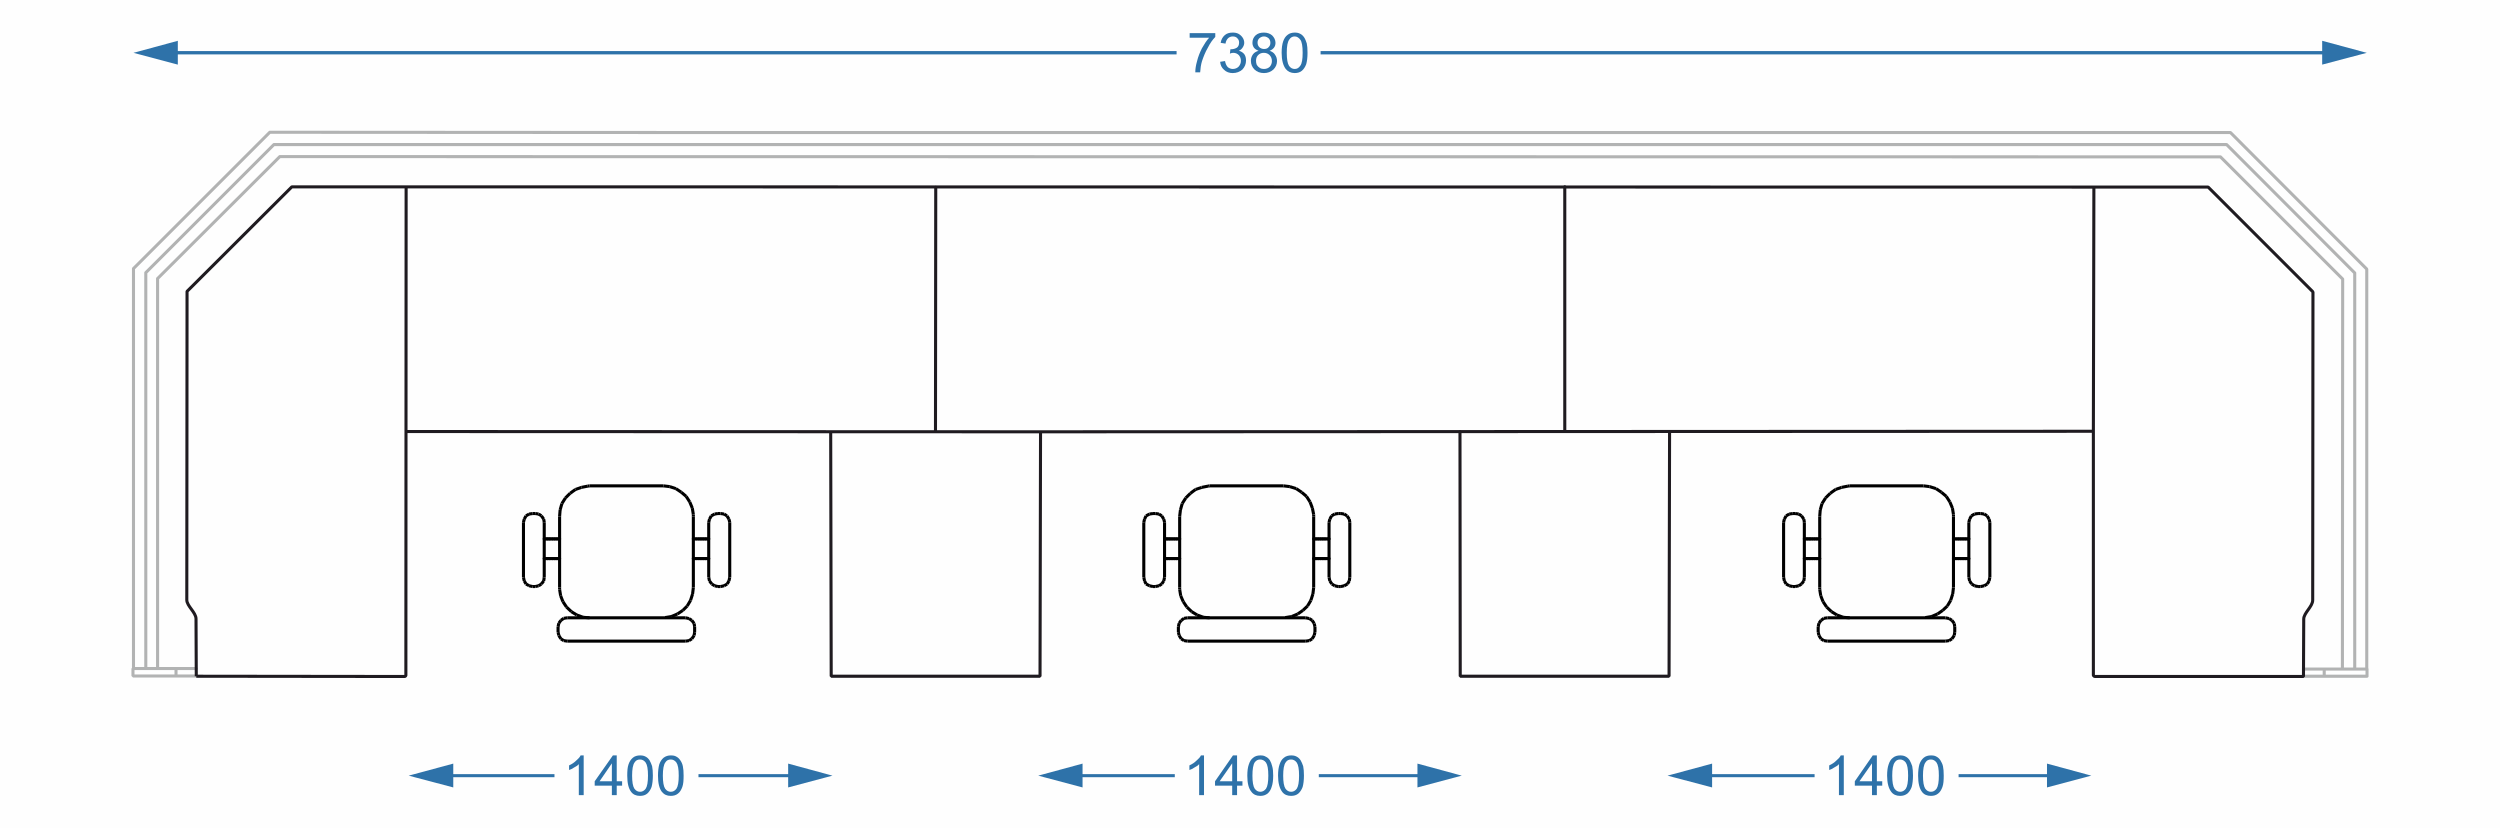 <?xml version="1.0" encoding="UTF-8"?>
<!DOCTYPE svg PUBLIC "-//W3C//DTD SVG 1.1//EN" "http://www.w3.org/Graphics/SVG/1.1/DTD/svg11.dtd">
<!-- Creator: CorelDRAW 2017 -->
<svg xmlns="http://www.w3.org/2000/svg" xml:space="preserve" width="4890px" height="1620px" version="1.1" style="shape-rendering:geometricPrecision; text-rendering:geometricPrecision; image-rendering:optimizeQuality; fill-rule:evenodd; clip-rule:evenodd"
viewBox="0 0 9757 3232"
 xmlns:xlink="http://www.w3.org/1999/xlink">
 <defs>
  <style type="text/css">
   <![CDATA[
    .str0 {stroke:black;stroke-width:12;stroke-miterlimit:2}
    .str4 {stroke:black;stroke-width:7;stroke-linejoin:bevel;stroke-miterlimit:22.926}
    .str1 {stroke:black;stroke-width:12;stroke-linecap:round;stroke-linejoin:round;stroke-miterlimit:10}
    .str2 {stroke:#B2B3B3;stroke-width:12;stroke-linecap:round;stroke-linejoin:bevel;stroke-miterlimit:22.926}
    .str3 {stroke:#1F1B20;stroke-width:12;stroke-linecap:round;stroke-linejoin:bevel;stroke-miterlimit:22.926}
    .fil2 {fill:none}
    .fil1 {fill:none;fill-rule:nonzero}
    .fil0 {fill:#FEFEFE}
    .fil3 {fill:#2E72A9;fill-rule:nonzero}
   ]]>
  </style>
 </defs>
 <g id="Слой_x0020_1">
  <rect class="fil0" width="9757" height="3232"/>
  <g id="_2061721484112">
   <g>
    <line class="fil1 str0" x1="2301" y1="1896" x2="2589" y2= "1896" />
    <line class="fil1 str0" x1="2589" y1="1896" x2="2614" y2= "1899" />
    <line class="fil1 str0" x1="2614" y1="1899" x2="2638" y2= "1907" />
    <line class="fil1 str0" x1="2638" y1="1907" x2="2659" y2= "1921" />
    <line class="fil1 str0" x1="2659" y1="1921" x2="2678" y2= "1937" />
    <line class="fil1 str0" x1="2678" y1="1937" x2="2692" y2= "1959" />
    <line class="fil1 str0" x1="2692" y1="1959" x2="2702" y2= "1983" />
    <line class="fil1 str0" x1="2702" y1="1983" x2="2706" y2= "2008" />
    <line class="fil1 str0" x1="2706" y1="2008" x2="2706" y2= "2015" />
    <line class="fil1 str0" x1="2706" y1="2015" x2="2706" y2= "2293" />
    <line class="fil1 str0" x1="2706" y1="2293" x2="2703" y2= "2318" />
    <line class="fil1 str0" x1="2703" y1="2318" x2="2695" y2= "2343" />
    <line class="fil1 str0" x1="2695" y1="2343" x2="2682" y2= "2365" />
    <line class="fil1 str0" x1="2682" y1="2365" x2="2665" y2= "2382" />
    <line class="fil1 str0" x1="2665" y1="2382" x2="2644" y2= "2396" />
    <line class="fil1 str0" x1="2644" y1="2396" x2="2620" y2= "2406" />
    <line class="fil1 str0" x1="2620" y1="2406" x2="2596" y2= "2410" />
    <line class="fil1 str0" x1="2301" y1="2411" x2="2276" y2= "2409" />
    <line class="fil1 str0" x1="2276" y1="2409" x2="2251" y2= "2400" />
    <line class="fil1 str0" x1="2251" y1="2400" x2="2230" y2= "2387" />
    <line class="fil1 str0" x1="2230" y1="2387" x2="2211" y2= "2369" />
    <line class="fil1 str0" x1="2211" y1="2369" x2="2197" y2= "2348" />
    <line class="fil1 str0" x1="2197" y1="2348" x2="2188" y2= "2325" />
    <line class="fil1 str0" x1="2188" y1="2325" x2="2184" y2= "2300" />
    <line class="fil1 str0" x1="2184" y1="2300" x2="2184" y2= "2293" />
    <line class="fil1 str0" x1="2184" y1="2293" x2="2184" y2= "2015" />
    <line class="fil1 str0" x1="2184" y1="2015" x2="2186" y2= "1990" />
    <line class="fil1 str0" x1="2186" y1="1990" x2="2193" y2= "1965" />
    <line class="fil1 str0" x1="2193" y1="1965" x2="2207" y2= "1943" />
    <line class="fil1 str0" x1="2207" y1="1943" x2="2225" y2= "1925" />
    <line class="fil1 str0" x1="2225" y1="1925" x2="2246" y2= "1910" />
    <line class="fil1 str0" x1="2246" y1="1910" x2="2269" y2= "1902" />
    <line class="fil1 str0" x1="2269" y1="1902" x2="2294" y2= "1897" />
    <line class="fil1 str0" x1="2294" y1="1897" x2="2301" y2= "1896" />
    <line class="fil1 str0" x1="2214" y1="2411" x2="2676" y2= "2411" />
    <line class="fil1 str0" x1="2676" y1="2411" x2="2689" y2= "2414" />
    <line class="fil1 str0" x1="2689" y1="2414" x2="2700" y2= "2421" />
    <line class="fil1 str0" x1="2700" y1="2421" x2="2709" y2= "2433" />
    <line class="fil1 str0" x1="2709" y1="2433" x2="2711" y2= "2446" />
    <line class="fil1 str0" x1="2711" y1="2446" x2="2711" y2= "2467" />
    <line class="fil1 str0" x1="2711" y1="2467" x2="2709" y2= "2480" />
    <line class="fil1 str0" x1="2709" y1="2480" x2="2700" y2= "2493" />
    <line class="fil1 str0" x1="2700" y1="2493" x2="2689" y2= "2500" />
    <line class="fil1 str0" x1="2689" y1="2500" x2="2676" y2= "2502" />
    <line class="fil1 str0" x1="2676" y1="2502" x2="2214" y2= "2502" />
    <line class="fil1 str0" x1="2214" y1="2502" x2="2200" y2= "2500" />
    <line class="fil1 str0" x1="2200" y1="2500" x2="2189" y2= "2493" />
    <line class="fil1 str0" x1="2189" y1="2493" x2="2181" y2= "2480" />
    <line class="fil1 str0" x1="2181" y1="2480" x2="2178" y2= "2467" />
    <line class="fil1 str0" x1="2178" y1="2467" x2="2178" y2= "2446" />
    <line class="fil1 str0" x1="2178" y1="2446" x2="2181" y2= "2432" />
    <line class="fil1 str0" x1="2181" y1="2432" x2="2189" y2= "2421" />
    <line class="fil1 str0" x1="2189" y1="2421" x2="2200" y2= "2413" />
    <line class="fil1 str0" x1="2200" y1="2413" x2="2214" y2= "2411" />
    <line class="fil1 str0" x1="2079" y1="2004" x2="2089" y2= "2004" />
    <line class="fil1 str0" x1="2089" y1="2004" x2="2102" y2= "2006" />
    <line class="fil1 str0" x1="2102" y1="2006" x2="2113" y2= "2013" />
    <line class="fil1 str0" x1="2113" y1="2013" x2="2122" y2= "2026" />
    <line class="fil1 str0" x1="2122" y1="2026" x2="2124" y2= "2038" />
    <line class="fil1 str0" x1="2124" y1="2038" x2="2124" y2= "2253" />
    <line class="fil1 str0" x1="2124" y1="2253" x2="2122" y2= "2267" />
    <line class="fil1 str0" x1="2122" y1="2267" x2="2113" y2= "2279" />
    <line class="fil1 str0" x1="2113" y1="2279" x2="2102" y2= "2286" />
    <line class="fil1 str0" x1="2102" y1="2286" x2="2089" y2= "2289" />
    <line class="fil1 str0" x1="2089" y1="2289" x2="2079" y2= "2289" />
    <line class="fil1 str0" x1="2079" y1="2289" x2="2065" y2= "2286" />
    <line class="fil1 str0" x1="2065" y1="2286" x2="2053" y2= "2279" />
    <line class="fil1 str0" x1="2053" y1="2279" x2="2046" y2= "2267" />
    <line class="fil1 str0" x1="2046" y1="2267" x2="2043" y2= "2253" />
    <line class="fil1 str0" x1="2043" y1="2253" x2="2043" y2= "2038" />
    <line class="fil1 str0" x1="2043" y1="2038" x2="2046" y2= "2026" />
    <line class="fil1 str0" x1="2046" y1="2026" x2="2053" y2= "2013" />
    <line class="fil1 str0" x1="2053" y1="2013" x2="2065" y2= "2006" />
    <line class="fil1 str0" x1="2065" y1="2006" x2="2079" y2= "2004" />
    <line class="fil1 str1" x1="2184" y1="2180" x2="2178" y2= "2180" />
    <line class="fil1 str1" x1="2177" y1="2180" x2="2171" y2= "2180" />
    <line class="fil1 str1" x1="2170" y1="2180" x2="2164" y2= "2180" />
    <line class="fil1 str1" x1="2163" y1="2180" x2="2157" y2= "2180" />
    <line class="fil1 str1" x1="2156" y1="2180" x2="2151" y2= "2180" />
    <line class="fil1 str1" x1="2149" y1="2180" x2="2144" y2= "2180" />
    <line class="fil1 str1" x1="2144" y1="2180" x2="2137" y2= "2180" />
    <line class="fil1 str1" x1="2137" y1="2180" x2="2131" y2= "2180" />
    <line class="fil1 str1" x1="2130" y1="2180" x2="2124" y2= "2180" />
    <line class="fil1 str1" x1="2124" y1="2103" x2="2130" y2= "2103" />
    <line class="fil1 str1" x1="2131" y1="2103" x2="2137" y2= "2103" />
    <line class="fil1 str1" x1="2137" y1="2103" x2="2144" y2= "2103" />
    <line class="fil1 str1" x1="2144" y1="2103" x2="2149" y2= "2103" />
    <line class="fil1 str1" x1="2151" y1="2103" x2="2156" y2= "2103" />
    <line class="fil1 str1" x1="2157" y1="2103" x2="2163" y2= "2103" />
    <line class="fil1 str1" x1="2164" y1="2103" x2="2170" y2= "2103" />
    <line class="fil1 str1" x1="2171" y1="2103" x2="2177" y2= "2103" />
    <line class="fil1 str1" x1="2178" y1="2103" x2="2184" y2= "2103" />
    <line class="fil1 str0" x1="2812" y1="2004" x2="2802" y2= "2004" />
    <line class="fil1 str0" x1="2802" y1="2004" x2="2789" y2= "2006" />
    <line class="fil1 str0" x1="2789" y1="2006" x2="2776" y2= "2013" />
    <line class="fil1 str0" x1="2776" y1="2013" x2="2769" y2= "2026" />
    <line class="fil1 str0" x1="2769" y1="2026" x2="2766" y2= "2038" />
    <line class="fil1 str0" x1="2766" y1="2038" x2="2766" y2= "2253" />
    <line class="fil1 str0" x1="2766" y1="2253" x2="2769" y2= "2267" />
    <line class="fil1 str0" x1="2769" y1="2267" x2="2778" y2= "2279" />
    <line class="fil1 str0" x1="2778" y1="2279" x2="2789" y2= "2286" />
    <line class="fil1 str0" x1="2789" y1="2286" x2="2802" y2= "2289" />
    <line class="fil1 str0" x1="2802" y1="2289" x2="2812" y2= "2289" />
    <line class="fil1 str0" x1="2812" y1="2289" x2="2826" y2= "2286" />
    <line class="fil1 str0" x1="2826" y1="2286" x2="2838" y2= "2279" />
    <line class="fil1 str0" x1="2838" y1="2279" x2="2845" y2= "2267" />
    <line class="fil1 str0" x1="2845" y1="2267" x2="2848" y2= "2253" />
    <line class="fil1 str0" x1="2848" y1="2253" x2="2848" y2= "2038" />
    <line class="fil1 str0" x1="2848" y1="2038" x2="2845" y2= "2026" />
    <line class="fil1 str0" x1="2845" y1="2026" x2="2837" y2= "2013" />
    <line class="fil1 str0" x1="2837" y1="2013" x2="2826" y2= "2006" />
    <line class="fil1 str0" x1="2826" y1="2006" x2="2812" y2= "2004" />
    <line class="fil1 str1" x1="2706" y1="2103" x2="2711" y2= "2103" />
    <line class="fil1 str1" x1="2713" y1="2103" x2="2718" y2= "2103" />
    <line class="fil1 str1" x1="2720" y1="2103" x2="2725" y2= "2103" />
    <line class="fil1 str1" x1="2727" y1="2103" x2="2732" y2= "2103" />
    <line class="fil1 str1" x1="2733" y1="2103" x2="2739" y2= "2103" />
    <line class="fil1 str1" x1="2740" y1="2103" x2="2746" y2= "2103" />
    <line class="fil1 str1" x1="2747" y1="2103" x2="2753" y2= "2103" />
    <line class="fil1 str1" x1="2754" y1="2103" x2="2760" y2= "2103" />
    <line class="fil1 str1" x1="2761" y1="2103" x2="2766" y2= "2103" />
    <line class="fil1 str1" x1="2766" y1="2180" x2="2761" y2= "2180" />
    <line class="fil1 str1" x1="2760" y1="2180" x2="2754" y2= "2180" />
    <line class="fil1 str1" x1="2753" y1="2180" x2="2747" y2= "2180" />
    <line class="fil1 str1" x1="2746" y1="2180" x2="2740" y2= "2180" />
    <line class="fil1 str1" x1="2739" y1="2180" x2="2733" y2= "2180" />
    <line class="fil1 str1" x1="2732" y1="2180" x2="2727" y2= "2180" />
    <line class="fil1 str1" x1="2725" y1="2180" x2="2720" y2= "2180" />
    <line class="fil1 str1" x1="2718" y1="2180" x2="2713" y2= "2180" />
    <line class="fil1 str1" x1="2711" y1="2180" x2="2706" y2= "2180" />
   </g>
   <g>
    <line class="fil1 str0" x1="4721" y1="1896" x2="5009" y2= "1896" />
    <line class="fil1 str0" x1="5009" y1="1896" x2="5034" y2= "1899" />
    <line class="fil1 str0" x1="5034" y1="1899" x2="5059" y2= "1907" />
    <line class="fil1 str0" x1="5059" y1="1907" x2="5080" y2= "1921" />
    <line class="fil1 str0" x1="5080" y1="1921" x2="5099" y2= "1937" />
    <line class="fil1 str0" x1="5099" y1="1937" x2="5113" y2= "1959" />
    <line class="fil1 str0" x1="5113" y1="1959" x2="5122" y2= "1983" />
    <line class="fil1 str0" x1="5122" y1="1983" x2="5127" y2= "2008" />
    <line class="fil1 str0" x1="5127" y1="2008" x2="5127" y2= "2015" />
    <line class="fil1 str0" x1="5127" y1="2015" x2="5127" y2= "2293" />
    <line class="fil1 str0" x1="5127" y1="2293" x2="5124" y2= "2318" />
    <line class="fil1 str0" x1="5124" y1="2318" x2="5116" y2= "2343" />
    <line class="fil1 str0" x1="5116" y1="2343" x2="5103" y2= "2365" />
    <line class="fil1 str0" x1="5103" y1="2365" x2="5085" y2= "2382" />
    <line class="fil1 str0" x1="5085" y1="2382" x2="5065" y2= "2396" />
    <line class="fil1 str0" x1="5065" y1="2396" x2="5041" y2= "2406" />
    <line class="fil1 str0" x1="5041" y1="2406" x2="5016" y2= "2410" />
    <line class="fil1 str0" x1="4721" y1="2411" x2="4697" y2= "2409" />
    <line class="fil1 str0" x1="4697" y1="2409" x2="4672" y2= "2400" />
    <line class="fil1 str0" x1="4672" y1="2400" x2="4651" y2= "2387" />
    <line class="fil1 str0" x1="4651" y1="2387" x2="4632" y2= "2369" />
    <line class="fil1 str0" x1="4632" y1="2369" x2="4618" y2= "2348" />
    <line class="fil1 str0" x1="4618" y1="2348" x2="4608" y2= "2325" />
    <line class="fil1 str0" x1="4608" y1="2325" x2="4604" y2= "2300" />
    <line class="fil1 str0" x1="4604" y1="2300" x2="4604" y2= "2293" />
    <line class="fil1 str0" x1="4604" y1="2293" x2="4604" y2= "2015" />
    <line class="fil1 str0" x1="4604" y1="2015" x2="4607" y2= "1990" />
    <line class="fil1 str0" x1="4607" y1="1990" x2="4614" y2= "1965" />
    <line class="fil1 str0" x1="4614" y1="1965" x2="4628" y2= "1943" />
    <line class="fil1 str0" x1="4628" y1="1943" x2="4646" y2= "1925" />
    <line class="fil1 str0" x1="4646" y1="1925" x2="4666" y2= "1910" />
    <line class="fil1 str0" x1="4666" y1="1910" x2="4690" y2= "1902" />
    <line class="fil1 str0" x1="4690" y1="1902" x2="4715" y2= "1897" />
    <line class="fil1 str0" x1="4715" y1="1897" x2="4721" y2= "1896" />
    <line class="fil1 str0" x1="4635" y1="2411" x2="5096" y2= "2411" />
    <line class="fil1 str0" x1="5096" y1="2411" x2="5110" y2= "2414" />
    <line class="fil1 str0" x1="5110" y1="2414" x2="5121" y2= "2421" />
    <line class="fil1 str0" x1="5121" y1="2421" x2="5129" y2= "2433" />
    <line class="fil1 str0" x1="5129" y1="2433" x2="5132" y2= "2446" />
    <line class="fil1 str0" x1="5132" y1="2446" x2="5132" y2= "2467" />
    <line class="fil1 str0" x1="5132" y1="2467" x2="5129" y2= "2480" />
    <line class="fil1 str0" x1="5129" y1="2480" x2="5121" y2= "2493" />
    <line class="fil1 str0" x1="5121" y1="2493" x2="5110" y2= "2500" />
    <line class="fil1 str0" x1="5110" y1="2500" x2="5096" y2= "2502" />
    <line class="fil1 str0" x1="5096" y1="2502" x2="4635" y2= "2502" />
    <line class="fil1 str0" x1="4635" y1="2502" x2="4621" y2= "2500" />
    <line class="fil1 str0" x1="4621" y1="2500" x2="4610" y2= "2493" />
    <line class="fil1 str0" x1="4610" y1="2493" x2="4602" y2= "2480" />
    <line class="fil1 str0" x1="4602" y1="2480" x2="4599" y2= "2467" />
    <line class="fil1 str0" x1="4599" y1="2467" x2="4599" y2= "2446" />
    <line class="fil1 str0" x1="4599" y1="2446" x2="4602" y2= "2432" />
    <line class="fil1 str0" x1="4602" y1="2432" x2="4610" y2= "2421" />
    <line class="fil1 str0" x1="4610" y1="2421" x2="4621" y2= "2413" />
    <line class="fil1 str0" x1="4621" y1="2413" x2="4635" y2= "2411" />
    <line class="fil1 str0" x1="4500" y1="2004" x2="4509" y2= "2004" />
    <line class="fil1 str0" x1="4509" y1="2004" x2="4523" y2= "2006" />
    <line class="fil1 str0" x1="4523" y1="2006" x2="4534" y2= "2013" />
    <line class="fil1 str0" x1="4534" y1="2013" x2="4542" y2= "2026" />
    <line class="fil1 str0" x1="4542" y1="2026" x2="4545" y2= "2038" />
    <line class="fil1 str0" x1="4545" y1="2038" x2="4545" y2= "2253" />
    <line class="fil1 str0" x1="4545" y1="2253" x2="4542" y2= "2267" />
    <line class="fil1 str0" x1="4542" y1="2267" x2="4534" y2= "2279" />
    <line class="fil1 str0" x1="4534" y1="2279" x2="4523" y2= "2286" />
    <line class="fil1 str0" x1="4523" y1="2286" x2="4509" y2= "2289" />
    <line class="fil1 str0" x1="4509" y1="2289" x2="4500" y2= "2289" />
    <line class="fil1 str0" x1="4500" y1="2289" x2="4486" y2= "2286" />
    <line class="fil1 str0" x1="4486" y1="2286" x2="4473" y2= "2279" />
    <line class="fil1 str0" x1="4473" y1="2279" x2="4467" y2= "2267" />
    <line class="fil1 str0" x1="4467" y1="2267" x2="4464" y2= "2253" />
    <line class="fil1 str0" x1="4464" y1="2253" x2="4464" y2= "2038" />
    <line class="fil1 str0" x1="4464" y1="2038" x2="4467" y2= "2026" />
    <line class="fil1 str0" x1="4467" y1="2026" x2="4473" y2= "2013" />
    <line class="fil1 str0" x1="4473" y1="2013" x2="4486" y2= "2006" />
    <line class="fil1 str0" x1="4486" y1="2006" x2="4500" y2= "2004" />
    <line class="fil1 str1" x1="4604" y1="2180" x2="4599" y2= "2180" />
    <line class="fil1 str1" x1="4597" y1="2180" x2="4592" y2= "2180" />
    <line class="fil1 str1" x1="4591" y1="2180" x2="4585" y2= "2180" />
    <line class="fil1 str1" x1="4584" y1="2180" x2="4578" y2= "2180" />
    <line class="fil1 str1" x1="4577" y1="2180" x2="4571" y2= "2180" />
    <line class="fil1 str1" x1="4570" y1="2180" x2="4564" y2= "2180" />
    <line class="fil1 str1" x1="4564" y1="2180" x2="4557" y2= "2180" />
    <line class="fil1 str1" x1="4557" y1="2180" x2="4552" y2= "2180" />
    <line class="fil1 str1" x1="4551" y1="2180" x2="4545" y2= "2180" />
    <line class="fil1 str1" x1="4545" y1="2103" x2="4551" y2= "2103" />
    <line class="fil1 str1" x1="4552" y1="2103" x2="4557" y2= "2103" />
    <line class="fil1 str1" x1="4557" y1="2103" x2="4564" y2= "2103" />
    <line class="fil1 str1" x1="4564" y1="2103" x2="4570" y2= "2103" />
    <line class="fil1 str1" x1="4571" y1="2103" x2="4577" y2= "2103" />
    <line class="fil1 str1" x1="4578" y1="2103" x2="4584" y2= "2103" />
    <line class="fil1 str1" x1="4585" y1="2103" x2="4591" y2= "2103" />
    <line class="fil1 str1" x1="4592" y1="2103" x2="4597" y2= "2103" />
    <line class="fil1 str1" x1="4599" y1="2103" x2="4604" y2= "2103" />
    <line class="fil1 str0" x1="5233" y1="2004" x2="5223" y2= "2004" />
    <line class="fil1 str0" x1="5223" y1="2004" x2="5209" y2= "2006" />
    <line class="fil1 str0" x1="5209" y1="2006" x2="5197" y2= "2013" />
    <line class="fil1 str0" x1="5197" y1="2013" x2="5190" y2= "2026" />
    <line class="fil1 str0" x1="5190" y1="2026" x2="5187" y2= "2038" />
    <line class="fil1 str0" x1="5187" y1="2038" x2="5187" y2= "2253" />
    <line class="fil1 str0" x1="5187" y1="2253" x2="5190" y2= "2267" />
    <line class="fil1 str0" x1="5190" y1="2267" x2="5198" y2= "2279" />
    <line class="fil1 str0" x1="5198" y1="2279" x2="5209" y2= "2286" />
    <line class="fil1 str0" x1="5209" y1="2286" x2="5223" y2= "2289" />
    <line class="fil1 str0" x1="5223" y1="2289" x2="5233" y2= "2289" />
    <line class="fil1 str0" x1="5233" y1="2289" x2="5246" y2= "2286" />
    <line class="fil1 str0" x1="5246" y1="2286" x2="5259" y2= "2279" />
    <line class="fil1 str0" x1="5259" y1="2279" x2="5266" y2= "2267" />
    <line class="fil1 str0" x1="5266" y1="2267" x2="5268" y2= "2253" />
    <line class="fil1 str0" x1="5268" y1="2253" x2="5268" y2= "2038" />
    <line class="fil1 str0" x1="5268" y1="2038" x2="5266" y2= "2026" />
    <line class="fil1 str0" x1="5266" y1="2026" x2="5257" y2= "2013" />
    <line class="fil1 str0" x1="5257" y1="2013" x2="5246" y2= "2006" />
    <line class="fil1 str0" x1="5246" y1="2006" x2="5233" y2= "2004" />
    <line class="fil1 str1" x1="5127" y1="2103" x2="5132" y2= "2103" />
    <line class="fil1 str1" x1="5133" y1="2103" x2="5139" y2= "2103" />
    <line class="fil1 str1" x1="5140" y1="2103" x2="5146" y2= "2103" />
    <line class="fil1 str1" x1="5147" y1="2103" x2="5153" y2= "2103" />
    <line class="fil1 str1" x1="5154" y1="2103" x2="5160" y2= "2103" />
    <line class="fil1 str1" x1="5161" y1="2103" x2="5167" y2= "2103" />
    <line class="fil1 str1" x1="5168" y1="2103" x2="5173" y2= "2103" />
    <line class="fil1 str1" x1="5175" y1="2103" x2="5180" y2= "2103" />
    <line class="fil1 str1" x1="5182" y1="2103" x2="5187" y2= "2103" />
    <line class="fil1 str1" x1="5187" y1="2180" x2="5182" y2= "2180" />
    <line class="fil1 str1" x1="5180" y1="2180" x2="5175" y2= "2180" />
    <line class="fil1 str1" x1="5173" y1="2180" x2="5168" y2= "2180" />
    <line class="fil1 str1" x1="5167" y1="2180" x2="5161" y2= "2180" />
    <line class="fil1 str1" x1="5160" y1="2180" x2="5154" y2= "2180" />
    <line class="fil1 str1" x1="5153" y1="2180" x2="5147" y2= "2180" />
    <line class="fil1 str1" x1="5146" y1="2180" x2="5140" y2= "2180" />
    <line class="fil1 str1" x1="5139" y1="2180" x2="5133" y2= "2180" />
    <line class="fil1 str1" x1="5132" y1="2180" x2="5127" y2= "2180" />
   </g>
   <path class="fil2 str2" d="M9238 2611l0 28m-48 -1574l0 1545m-500 -2046l500 501m-8121 -501l7621 0m-7621 0l-500 500m196 1574l-80 0 -166 0 0 -29 168 0m-160 -1567c0,0 0,0 0,0m8616 47l-1 1521m-8527 -2l0 -1521m0 0l477 -476m0 0l7574 1m0 0l477 477m-8574 -25l0 1544m-48 -1560l0 1560m2126 -2091l-1594 -1m0 0l-532 532m2946 -531l-820 0m820 0l5238 0 532 533 0 1560m-8550 28l0 -29m0 0l78 0m8306 4l0 26 167 0m0 -28l-167 0m-2 0l-79 0m0 28l82 0 -82 0z"/>
   <path class="fil2 str3" d="M8172 730l446 0 408 408c0,1 1,1 1,2l-1 1202c0,25 -35,50 -35,74l-1 224 -814 0c-2,0 -3,-1 -4,-2 -2,-1 -2,-2 -2,-3l0 -952m-6585 1l2476 1 -2 954 -815 0 -2 -954m819 0l4109 -2 2 -953 -6585 -1m2064 954l1 -954m-2886 1910l812 1c2,0 3,0 5,-2 1,-1 1,-2 1,-4l1 -1905 -446 0 -409 408 -1 1204c0,24 36,49 36,74l1 224z"/>
   <line class="fil2 str4" x1="1589" y1="1684" x2="1589" y2= "1684" />
   <line class="fil2 str4" x1="1587" y1="1682" x2="1587" y2= "1682" />
   <line class="fil2 str4" x1="1587" y1="1682" x2="1587" y2= "1682" />
   <line class="fil2 str4" x1="5346" y1="2416" x2="5346" y2= "2416" />
   <line class="fil2 str4" x1="4532" y1="2641" x2="4532" y2= "2641" />
   <line class="fil2 str4" x1="5382" y1="1140" x2="5382" y2= "1140" />
   <line class="fil2 str4" x1="5592" y1="2610" x2="5592" y2= "2610" />
   <line class="fil2 str4" x1="5593" y1="2639" x2="5593" y2= "2639" />
   <line class="fil2 str4" x1="5593" y1="2639" x2="5593" y2= "2639" />
   <line class="fil2 str4" x1="5593" y1="2611" x2="5593" y2= "2611" />
   <line class="fil2 str4" x1="5593" y1="2611" x2="5593" y2= "2611" />
   <line class="fil2 str4" x1="4527" y1="922" x2="4527" y2= "922" />
   <line class="fil2 str4" x1="1069" y1="793" x2="1069" y2= "793" />
   <line class="fil2 str4" x1="1069" y1="793" x2="1069" y2= "793" />
   <line class="fil2 str4" x1="4527" y1="844" x2="4527" y2= "844" />
   <line class="fil2 str4" x1="4527" y1="773" x2="4527" y2= "773" />
   <line class="fil2 str4" x1="4527" y1="844" x2="4527" y2= "844" />
   <line class="fil2 str4" x1="4527" y1="1213" x2="4527" y2= "1213" />
   <line class="fil2 str4" x1="4527" y1="1143" x2="4527" y2= "1143" />
   <line class="fil2 str4" x1="4527" y1="1213" x2="4527" y2= "1213" />
   <g>
    <line class="fil1 str0" x1="7219" y1="1896" x2="7507" y2= "1896" />
    <line class="fil1 str0" x1="7507" y1="1896" x2="7531" y2= "1899" />
    <line class="fil1 str0" x1="7531" y1="1899" x2="7556" y2= "1907" />
    <line class="fil1 str0" x1="7556" y1="1907" x2="7577" y2= "1921" />
    <line class="fil1 str0" x1="7577" y1="1921" x2="7596" y2= "1937" />
    <line class="fil1 str0" x1="7596" y1="1937" x2="7610" y2= "1959" />
    <line class="fil1 str0" x1="7610" y1="1959" x2="7620" y2= "1983" />
    <line class="fil1 str0" x1="7620" y1="1983" x2="7624" y2= "2008" />
    <line class="fil1 str0" x1="7624" y1="2008" x2="7624" y2= "2015" />
    <line class="fil1 str0" x1="7624" y1="2015" x2="7624" y2= "2293" />
    <line class="fil1 str0" x1="7624" y1="2293" x2="7621" y2= "2318" />
    <line class="fil1 str0" x1="7621" y1="2318" x2="7613" y2= "2343" />
    <line class="fil1 str0" x1="7613" y1="2343" x2="7600" y2= "2365" />
    <line class="fil1 str0" x1="7600" y1="2365" x2="7582" y2= "2382" />
    <line class="fil1 str0" x1="7582" y1="2382" x2="7562" y2= "2396" />
    <line class="fil1 str0" x1="7562" y1="2396" x2="7538" y2= "2406" />
    <line class="fil1 str0" x1="7538" y1="2406" x2="7514" y2= "2410" />
    <line class="fil1 str0" x1="7219" y1="2411" x2="7194" y2= "2409" />
    <line class="fil1 str0" x1="7194" y1="2409" x2="7169" y2= "2400" />
    <line class="fil1 str0" x1="7169" y1="2400" x2="7148" y2= "2387" />
    <line class="fil1 str0" x1="7148" y1="2387" x2="7129" y2= "2369" />
    <line class="fil1 str0" x1="7129" y1="2369" x2="7115" y2= "2348" />
    <line class="fil1 str0" x1="7115" y1="2348" x2="7106" y2= "2325" />
    <line class="fil1 str0" x1="7106" y1="2325" x2="7102" y2= "2300" />
    <line class="fil1 str0" x1="7102" y1="2300" x2="7102" y2= "2293" />
    <line class="fil1 str0" x1="7102" y1="2293" x2="7102" y2= "2015" />
    <line class="fil1 str0" x1="7102" y1="2015" x2="7104" y2= "1990" />
    <line class="fil1 str0" x1="7104" y1="1990" x2="7111" y2= "1965" />
    <line class="fil1 str0" x1="7111" y1="1965" x2="7125" y2= "1943" />
    <line class="fil1 str0" x1="7125" y1="1943" x2="7143" y2= "1925" />
    <line class="fil1 str0" x1="7143" y1="1925" x2="7164" y2= "1910" />
    <line class="fil1 str0" x1="7164" y1="1910" x2="7187" y2= "1902" />
    <line class="fil1 str0" x1="7187" y1="1902" x2="7212" y2= "1897" />
    <line class="fil1 str0" x1="7212" y1="1897" x2="7219" y2= "1896" />
    <line class="fil1 str0" x1="7132" y1="2411" x2="7593" y2= "2411" />
    <line class="fil1 str0" x1="7593" y1="2411" x2="7607" y2= "2414" />
    <line class="fil1 str0" x1="7607" y1="2414" x2="7618" y2= "2421" />
    <line class="fil1 str0" x1="7618" y1="2421" x2="7627" y2= "2433" />
    <line class="fil1 str0" x1="7627" y1="2433" x2="7629" y2= "2446" />
    <line class="fil1 str0" x1="7629" y1="2446" x2="7629" y2= "2467" />
    <line class="fil1 str0" x1="7629" y1="2467" x2="7627" y2= "2480" />
    <line class="fil1 str0" x1="7627" y1="2480" x2="7618" y2= "2493" />
    <line class="fil1 str0" x1="7618" y1="2493" x2="7607" y2= "2500" />
    <line class="fil1 str0" x1="7607" y1="2500" x2="7593" y2= "2502" />
    <line class="fil1 str0" x1="7593" y1="2502" x2="7132" y2= "2502" />
    <line class="fil1 str0" x1="7132" y1="2502" x2="7118" y2= "2500" />
    <line class="fil1 str0" x1="7118" y1="2500" x2="7107" y2= "2493" />
    <line class="fil1 str0" x1="7107" y1="2493" x2="7099" y2= "2480" />
    <line class="fil1 str0" x1="7099" y1="2480" x2="7096" y2= "2467" />
    <line class="fil1 str0" x1="7096" y1="2467" x2="7096" y2= "2446" />
    <line class="fil1 str0" x1="7096" y1="2446" x2="7099" y2= "2432" />
    <line class="fil1 str0" x1="7099" y1="2432" x2="7107" y2= "2421" />
    <line class="fil1 str0" x1="7107" y1="2421" x2="7118" y2= "2413" />
    <line class="fil1 str0" x1="7118" y1="2413" x2="7132" y2= "2411" />
    <line class="fil1 str0" x1="6997" y1="2004" x2="7006" y2= "2004" />
    <line class="fil1 str0" x1="7006" y1="2004" x2="7020" y2= "2006" />
    <line class="fil1 str0" x1="7020" y1="2006" x2="7031" y2= "2013" />
    <line class="fil1 str0" x1="7031" y1="2013" x2="7040" y2= "2026" />
    <line class="fil1 str0" x1="7040" y1="2026" x2="7042" y2= "2038" />
    <line class="fil1 str0" x1="7042" y1="2038" x2="7042" y2= "2253" />
    <line class="fil1 str0" x1="7042" y1="2253" x2="7040" y2= "2267" />
    <line class="fil1 str0" x1="7040" y1="2267" x2="7031" y2= "2279" />
    <line class="fil1 str0" x1="7031" y1="2279" x2="7020" y2= "2286" />
    <line class="fil1 str0" x1="7020" y1="2286" x2="7006" y2= "2289" />
    <line class="fil1 str0" x1="7006" y1="2289" x2="6997" y2= "2289" />
    <line class="fil1 str0" x1="6997" y1="2289" x2="6983" y2= "2286" />
    <line class="fil1 str0" x1="6983" y1="2286" x2="6971" y2= "2279" />
    <line class="fil1 str0" x1="6971" y1="2279" x2="6964" y2= "2267" />
    <line class="fil1 str0" x1="6964" y1="2267" x2="6961" y2= "2253" />
    <line class="fil1 str0" x1="6961" y1="2253" x2="6961" y2= "2038" />
    <line class="fil1 str0" x1="6961" y1="2038" x2="6964" y2= "2026" />
    <line class="fil1 str0" x1="6964" y1="2026" x2="6971" y2= "2013" />
    <line class="fil1 str0" x1="6971" y1="2013" x2="6983" y2= "2006" />
    <line class="fil1 str0" x1="6983" y1="2006" x2="6997" y2= "2004" />
    <line class="fil1 str1" x1="7102" y1="2180" x2="7096" y2= "2180" />
    <line class="fil1 str1" x1="7095" y1="2180" x2="7089" y2= "2180" />
    <line class="fil1 str1" x1="7088" y1="2180" x2="7082" y2= "2180" />
    <line class="fil1 str1" x1="7081" y1="2180" x2="7075" y2= "2180" />
    <line class="fil1 str1" x1="7074" y1="2180" x2="7068" y2= "2180" />
    <line class="fil1 str1" x1="7067" y1="2180" x2="7062" y2= "2180" />
    <line class="fil1 str1" x1="7062" y1="2180" x2="7055" y2= "2180" />
    <line class="fil1 str1" x1="7055" y1="2180" x2="7049" y2= "2180" />
    <line class="fil1 str1" x1="7048" y1="2180" x2="7042" y2= "2180" />
    <line class="fil1 str1" x1="7042" y1="2103" x2="7048" y2= "2103" />
    <line class="fil1 str1" x1="7049" y1="2103" x2="7055" y2= "2103" />
    <line class="fil1 str1" x1="7055" y1="2103" x2="7062" y2= "2103" />
    <line class="fil1 str1" x1="7062" y1="2103" x2="7067" y2= "2103" />
    <line class="fil1 str1" x1="7068" y1="2103" x2="7074" y2= "2103" />
    <line class="fil1 str1" x1="7075" y1="2103" x2="7081" y2= "2103" />
    <line class="fil1 str1" x1="7082" y1="2103" x2="7088" y2= "2103" />
    <line class="fil1 str1" x1="7089" y1="2103" x2="7095" y2= "2103" />
    <line class="fil1 str1" x1="7096" y1="2103" x2="7102" y2= "2103" />
    <line class="fil1 str0" x1="7730" y1="2004" x2="7720" y2= "2004" />
    <line class="fil1 str0" x1="7720" y1="2004" x2="7706" y2= "2006" />
    <line class="fil1 str0" x1="7706" y1="2006" x2="7694" y2= "2013" />
    <line class="fil1 str0" x1="7694" y1="2013" x2="7687" y2= "2026" />
    <line class="fil1 str0" x1="7687" y1="2026" x2="7684" y2= "2038" />
    <line class="fil1 str0" x1="7684" y1="2038" x2="7684" y2= "2253" />
    <line class="fil1 str0" x1="7684" y1="2253" x2="7687" y2= "2267" />
    <line class="fil1 str0" x1="7687" y1="2267" x2="7695" y2= "2279" />
    <line class="fil1 str0" x1="7695" y1="2279" x2="7706" y2= "2286" />
    <line class="fil1 str0" x1="7706" y1="2286" x2="7720" y2= "2289" />
    <line class="fil1 str0" x1="7720" y1="2289" x2="7730" y2= "2289" />
    <line class="fil1 str0" x1="7730" y1="2289" x2="7744" y2= "2286" />
    <line class="fil1 str0" x1="7744" y1="2286" x2="7756" y2= "2279" />
    <line class="fil1 str0" x1="7756" y1="2279" x2="7763" y2= "2267" />
    <line class="fil1 str0" x1="7763" y1="2267" x2="7766" y2= "2253" />
    <line class="fil1 str0" x1="7766" y1="2253" x2="7766" y2= "2038" />
    <line class="fil1 str0" x1="7766" y1="2038" x2="7763" y2= "2026" />
    <line class="fil1 str0" x1="7763" y1="2026" x2="7755" y2= "2013" />
    <line class="fil1 str0" x1="7755" y1="2013" x2="7744" y2= "2006" />
    <line class="fil1 str0" x1="7744" y1="2006" x2="7730" y2= "2004" />
    <line class="fil1 str1" x1="7624" y1="2103" x2="7629" y2= "2103" />
    <line class="fil1 str1" x1="7631" y1="2103" x2="7636" y2= "2103" />
    <line class="fil1 str1" x1="7638" y1="2103" x2="7643" y2= "2103" />
    <line class="fil1 str1" x1="7644" y1="2103" x2="7650" y2= "2103" />
    <line class="fil1 str1" x1="7651" y1="2103" x2="7657" y2= "2103" />
    <line class="fil1 str1" x1="7658" y1="2103" x2="7664" y2= "2103" />
    <line class="fil1 str1" x1="7665" y1="2103" x2="7671" y2= "2103" />
    <line class="fil1 str1" x1="7672" y1="2103" x2="7678" y2= "2103" />
    <line class="fil1 str1" x1="7679" y1="2103" x2="7684" y2= "2103" />
    <line class="fil1 str1" x1="7684" y1="2180" x2="7679" y2= "2180" />
    <line class="fil1 str1" x1="7678" y1="2180" x2="7672" y2= "2180" />
    <line class="fil1 str1" x1="7671" y1="2180" x2="7665" y2= "2180" />
    <line class="fil1 str1" x1="7664" y1="2180" x2="7658" y2= "2180" />
    <line class="fil1 str1" x1="7657" y1="2180" x2="7651" y2= "2180" />
    <line class="fil1 str1" x1="7650" y1="2180" x2="7644" y2= "2180" />
    <line class="fil1 str1" x1="7643" y1="2180" x2="7638" y2= "2180" />
    <line class="fil1 str1" x1="7636" y1="2180" x2="7631" y2= "2180" />
    <line class="fil1 str1" x1="7629" y1="2180" x2="7624" y2= "2180" />
   </g>
   <path class="fil2 str3" d="M6516 1685l-2 954 -815 0 -1 -954m409 -2l0 -954"/>
  </g>
  <g>
   <path class="fil3" d="M3184 3033l-616 0 0 -12 616 0 0 12zm-108 40l0 -93 173 47 -173 46z"/>
  </g>
  <g>
   <path class="fil3" d="M1769 3073l-174 -46 174 -47 0 93zm435 -40l-543 0 0 -12 543 0 0 12z"/>
  </g>
  <g>
   <path class="fil3" d="M5640 3033l-774 0 0 -12 774 0 0 12zm-108 40l0 -93 173 47 -173 46z"/>
  </g>
  <g>
   <path class="fil3" d="M4225 3073l-173 -46 173 -47 0 93zm405 -40l-513 0 0 -12 513 0 0 12z"/>
  </g>
  <g>
   <path class="fil3" d="M8097 3033l-734 0 0 -12 734 0 0 12zm-108 40l0 -93 173 47 -173 46z"/>
  </g>
  <g>
   <path class="fil3" d="M6682 3073l-174 -46 174 -47 0 93zm448 -40l-556 0 0 -12 556 0 0 12z"/>
  </g>
  <g>
   <path class="fil3" d="M9171 212l-4068 0 0 -13 4068 0 0 13zm-108 40l0 -93 174 47 -174 46z"/>
  </g>
  <g>
   <path class="fil3" d="M694 252l-173 -46 173 -47 0 93zm3921 -40l-4029 0 0 -13 4029 0 0 13z"/>
  </g>
  <rect class="fil0" x="7082" y="2948" width="562" height="158"/>
  <rect class="fil0" x="4585" y="2948" width="562" height="158"/>
  <rect class="fil0" x="2164" y="2948" width="562" height="158"/>
  <rect class="fil0" x="4592" y="127" width="562" height="158"/>
  <path class="fil3" d="M2278 3103l-19 0 0 -121c-4,5 -10,9 -18,13 -7,5 -14,8 -20,10l0 -18c11,-5 20,-11 28,-19 8,-7 14,-13 17,-20l12 0 0 155z"/>
  <path id="1" class="fil3" d="M2388 3103l0 -37 -67 0 0 -17 71 -101 15 0 0 101 21 0 0 17 -21 0 0 37 -19 0zm0 -54l0 -70 -48 70 48 0z"/>
  <path id="2" class="fil3" d="M2448 3027c0,-18 1,-33 5,-44 4,-12 10,-20 17,-26 7,-6 17,-9 28,-9 8,0 15,1 22,5 6,3 11,8 15,14 4,7 7,14 10,23 2,9 3,22 3,37 0,18 -2,33 -5,44 -4,11 -10,20 -17,26 -7,6 -17,9 -28,9 -15,0 -27,-5 -35,-16 -10,-13 -15,-34 -15,-63zm19 0c0,25 3,42 9,51 6,8 13,12 22,12 9,0 16,-4 22,-12 6,-9 9,-26 9,-51 0,-26 -3,-42 -9,-51 -6,-8 -13,-12 -22,-12 -9,0 -16,3 -21,11 -7,9 -10,27 -10,52z"/>
  <path id="3" class="fil3" d="M2568 3027c0,-18 2,-33 5,-44 4,-12 10,-20 17,-26 8,-6 17,-9 28,-9 8,0 16,1 22,5 6,3 11,8 15,14 5,7 8,14 10,23 2,9 3,22 3,37 0,18 -1,33 -5,44 -4,11 -9,20 -17,26 -7,6 -17,9 -28,9 -15,0 -26,-5 -35,-16 -10,-13 -15,-34 -15,-63zm19 0c0,25 3,42 9,51 6,8 13,12 22,12 9,0 16,-4 22,-12 6,-9 9,-26 9,-51 0,-26 -3,-42 -9,-51 -6,-8 -13,-12 -22,-12 -9,0 -16,3 -21,11 -7,9 -10,27 -10,52z"/>
  <path class="fil3" d="M4699 3103l-19 0 0 -121c-4,5 -10,9 -18,13 -7,5 -14,8 -20,10l0 -18c11,-5 20,-11 28,-19 8,-7 14,-13 17,-20l12 0 0 155z"/>
  <path id="1" class="fil3" d="M4809 3103l0 -37 -67 0 0 -17 70 -101 16 0 0 101 21 0 0 17 -21 0 0 37 -19 0zm0 -54l0 -70 -49 70 49 0z"/>
  <path id="2" class="fil3" d="M4868 3027c0,-18 2,-33 6,-44 4,-12 9,-20 17,-26 7,-6 16,-9 28,-9 8,0 15,1 21,5 7,3 12,8 16,14 4,7 7,14 9,23 3,9 4,22 4,37 0,18 -2,33 -6,44 -3,11 -9,20 -16,26 -8,6 -17,9 -28,9 -15,0 -27,-5 -35,-16 -11,-13 -16,-34 -16,-63zm20 0c0,25 3,42 9,51 6,8 13,12 22,12 8,0 16,-4 22,-12 6,-9 9,-26 9,-51 0,-26 -3,-42 -9,-51 -6,-8 -14,-12 -23,-12 -8,0 -15,3 -21,11 -6,9 -9,27 -9,52z"/>
  <path id="3" class="fil3" d="M4988 3027c0,-18 2,-33 6,-44 4,-12 9,-20 17,-26 7,-6 17,-9 28,-9 8,0 15,1 22,5 6,3 11,8 15,14 4,7 7,14 10,23 2,9 3,22 3,37 0,18 -2,33 -5,44 -4,11 -10,20 -17,26 -7,6 -17,9 -28,9 -15,0 -27,-5 -35,-16 -10,-13 -16,-34 -16,-63zm20 0c0,25 3,42 9,51 6,8 13,12 22,12 9,0 16,-4 22,-12 6,-9 9,-26 9,-51 0,-26 -3,-42 -9,-51 -6,-8 -13,-12 -22,-12 -9,0 -16,3 -21,11 -7,9 -10,27 -10,52z"/>
  <path class="fil3" d="M7196 3103l-19 0 0 -121c-4,5 -10,9 -18,13 -7,5 -14,8 -20,10l0 -18c11,-5 20,-11 28,-19 8,-7 14,-13 17,-20l12 0 0 155z"/>
  <path id="1" class="fil3" d="M7306 3103l0 -37 -67 0 0 -17 70 -101 16 0 0 101 21 0 0 17 -21 0 0 37 -19 0zm0 -54l0 -70 -49 70 49 0z"/>
  <path id="2" class="fil3" d="M7365 3027c0,-18 2,-33 6,-44 4,-12 9,-20 17,-26 7,-6 17,-9 28,-9 8,0 15,1 22,5 6,3 11,8 15,14 4,7 7,14 10,23 2,9 3,22 3,37 0,18 -2,33 -5,44 -4,11 -10,20 -17,26 -8,6 -17,9 -28,9 -15,0 -27,-5 -35,-16 -10,-13 -16,-34 -16,-63zm20 0c0,25 3,42 9,51 6,8 13,12 22,12 9,0 16,-4 22,-12 6,-9 9,-26 9,-51 0,-26 -3,-42 -9,-51 -6,-8 -14,-12 -22,-12 -9,0 -16,3 -21,11 -7,9 -10,27 -10,52z"/>
  <path id="3" class="fil3" d="M7486 3027c0,-18 2,-33 5,-44 4,-12 10,-20 17,-26 7,-6 17,-9 28,-9 8,0 16,1 22,5 6,3 11,8 15,14 4,7 8,14 10,23 2,9 3,22 3,37 0,18 -1,33 -5,44 -4,11 -9,20 -17,26 -7,6 -17,9 -28,9 -15,0 -27,-5 -35,-16 -10,-13 -15,-34 -15,-63zm19 0c0,25 3,42 9,51 6,8 13,12 22,12 9,0 16,-4 22,-12 6,-9 9,-26 9,-51 0,-26 -3,-42 -9,-51 -6,-8 -13,-12 -22,-12 -9,0 -16,3 -21,11 -7,9 -10,27 -10,52z"/>
  <path class="fil3" d="M4643 147l0 -18 100 0 0 15c-10,10 -20,24 -29,42 -10,17 -17,35 -23,53 -4,13 -6,28 -7,43l-19 0c0,-12 2,-27 7,-44 4,-17 11,-34 19,-50 9,-16 18,-30 28,-41l-76 0z"/>
  <path id="1" class="fil3" d="M4762 241l19 -3c2,11 6,19 11,24 5,4 12,7 19,7 9,0 17,-3 23,-9 6,-7 9,-14 9,-23 0,-9 -3,-16 -8,-22 -6,-6 -13,-9 -22,-9 -4,0 -8,1 -13,3l2 -17c1,0 2,0 3,0 8,0 15,-2 22,-6 6,-4 9,-11 9,-20 0,-7 -2,-12 -7,-17 -4,-5 -11,-7 -18,-7 -7,0 -14,3 -18,7 -5,5 -9,12 -10,21l-19 -3c2,-13 8,-23 16,-30 8,-7 18,-10 31,-10 8,0 16,1 23,5 7,4 12,9 16,15 4,6 6,13 6,20 0,6 -2,12 -6,18 -3,5 -8,10 -15,13 9,2 16,7 21,13 5,7 7,15 7,25 0,14 -5,25 -14,35 -10,9 -23,14 -38,14 -13,0 -25,-4 -34,-13 -9,-8 -14,-18 -15,-31z"/>
  <path id="2" class="fil3" d="M4912 198c-8,-3 -14,-7 -18,-12 -4,-6 -6,-12 -6,-19 0,-12 4,-21 12,-29 9,-8 19,-11 33,-11 13,0 24,4 32,11 8,8 13,18 13,29 0,7 -2,14 -6,19 -4,5 -9,9 -17,12 9,3 17,8 21,15 5,7 8,15 8,25 0,13 -5,24 -14,33 -10,9 -22,14 -37,14 -15,0 -28,-5 -37,-14 -9,-9 -14,-20 -14,-34 0,-10 3,-18 8,-25 5,-7 12,-11 22,-14zm-4 -32c0,7 2,13 7,18 4,4 11,7 18,7 8,0 14,-2 18,-7 5,-5 7,-10 7,-17 0,-7 -2,-13 -7,-18 -5,-4 -11,-7 -18,-7 -7,0 -13,3 -18,7 -5,5 -7,10 -7,17zm-6 71c0,6 1,11 3,16 3,5 7,9 12,12 5,3 10,4 16,4 9,0 17,-3 23,-9 5,-6 8,-13 8,-22 0,-9 -3,-17 -9,-23 -6,-6 -13,-9 -23,-9 -9,0 -16,3 -22,9 -6,6 -8,14 -8,22z"/>
  <path id="3" class="fil3" d="M5002 206c0,-19 2,-33 6,-45 4,-11 9,-19 17,-25 7,-6 17,-9 28,-9 8,0 15,1 22,5 6,3 11,8 15,14 4,6 7,14 10,23 2,9 3,21 3,37 0,18 -2,33 -5,44 -4,11 -10,20 -17,26 -7,6 -17,9 -28,9 -15,0 -27,-6 -35,-16 -10,-13 -16,-34 -16,-63zm20 0c0,25 3,42 9,51 6,8 13,12 22,12 9,0 16,-4 22,-13 6,-8 9,-25 9,-50 0,-26 -3,-43 -9,-51 -6,-8 -13,-13 -22,-13 -9,0 -16,4 -21,12 -7,9 -10,26 -10,52z"/>
 </g>
</svg>
